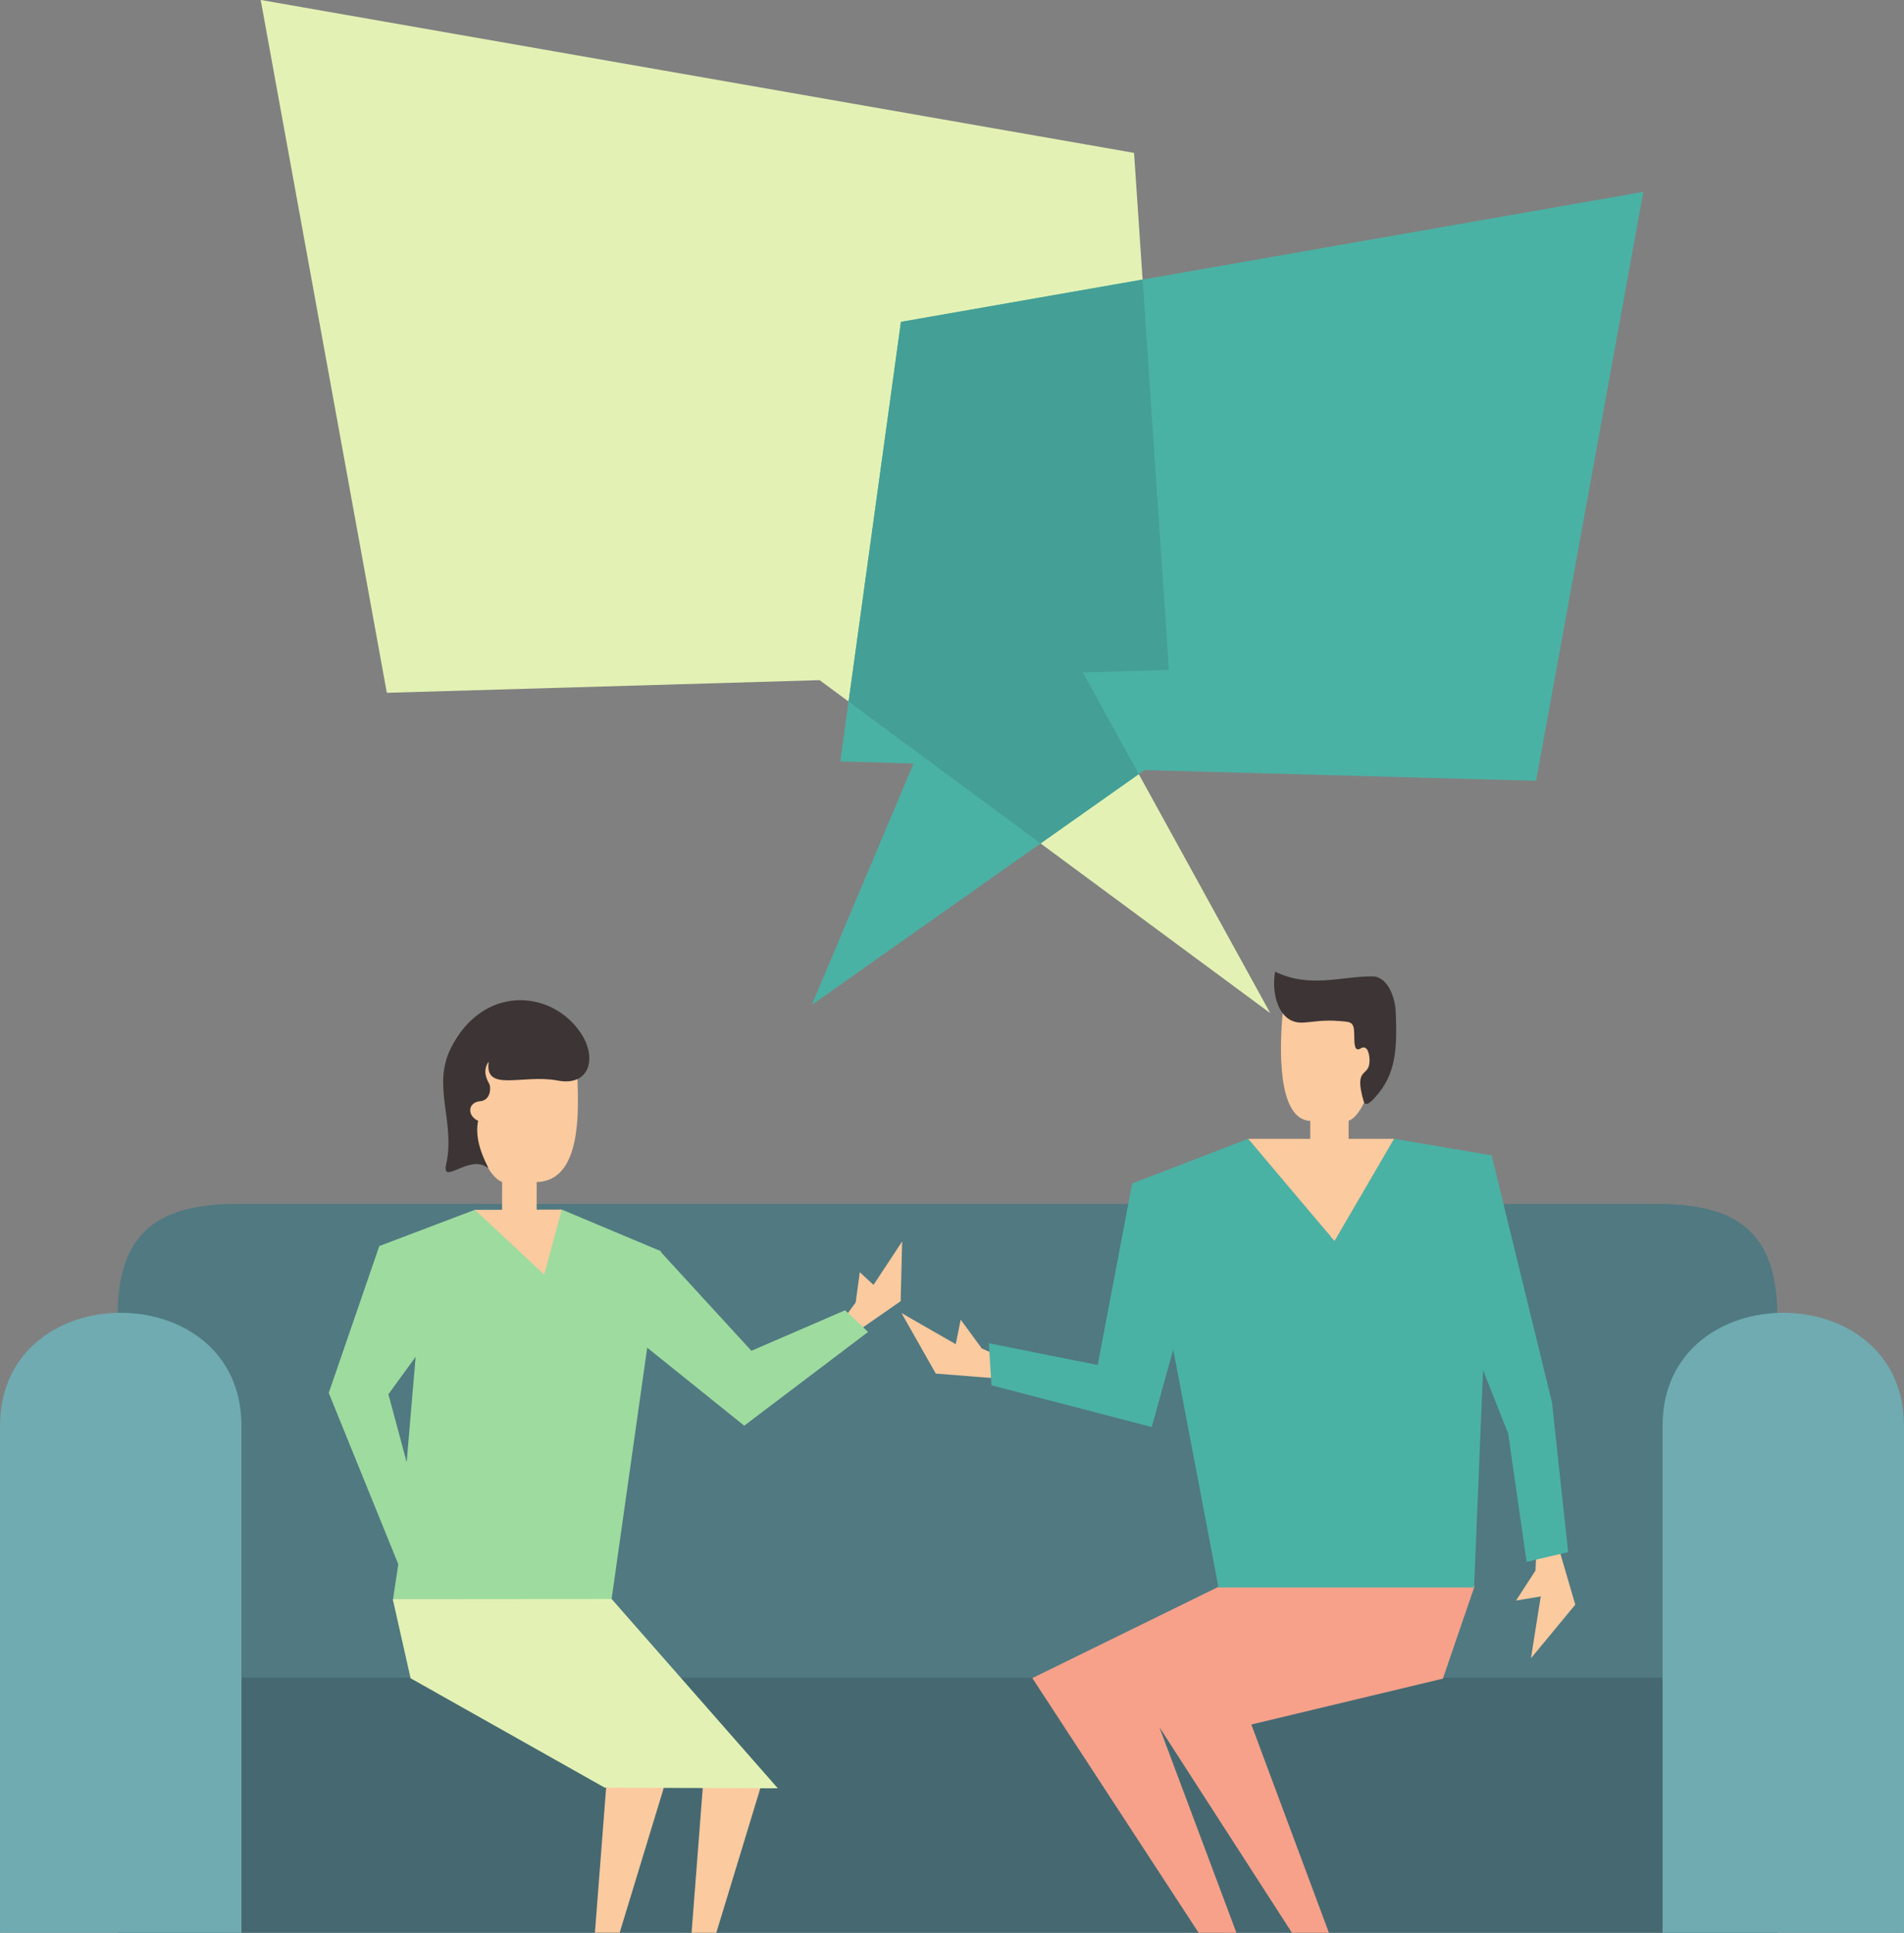 <?xml version="1.0" encoding="UTF-8"?><svg xmlns="http://www.w3.org/2000/svg" xmlns:xlink="http://www.w3.org/1999/xlink" height="559.9" preserveAspectRatio="xMidYMid meet" version="1.0" viewBox="92.6 177.1 551.8 559.9" width="551.8" zoomAndPan="magnify"><rect x="92.6" y="177.1" width="551.8" height="559.9" fill="#808080" stroke="none"/><defs><clipPath id="a"><path d="M 126 660 L 608 660 L 608 737.012 L 126 737.012 Z M 126 660"/></clipPath><clipPath id="b"><path d="M 92 557 L 645 557 L 645 737.012 L 92 737.012 Z M 92 557"/></clipPath><clipPath id="c"><path d="M 391 636 L 520 636 L 520 737.012 L 391 737.012 Z M 391 636"/></clipPath><clipPath id="d"><path d="M 265 691 L 315 691 L 315 737.012 L 265 737.012 Z M 265 691"/></clipPath></defs><g><g id="change1_1"><path d="M 168.156 177.09 L 421.258 221.391 L 431.371 371.18 L 406.418 371.906 L 460.734 470.594 L 330.141 374.133 L 204.711 377.797 L 168.156 177.09" fill="#e3f2b4" fill-rule="evenodd"/></g><g id="change2_1"><path d="M 568.852 232.684 L 353.707 270.344 L 336.141 397.668 L 357.355 398.289 L 327.875 468.199 L 424.285 400.18 L 537.781 403.293 L 568.852 232.684" fill="#4ab2a5" fill-rule="evenodd"/></g><g id="change3_1"><path d="M 423.734 258.086 L 431.371 371.18 L 406.418 371.906 L 422.625 401.352 L 394.172 421.43 L 338.535 380.332 L 353.707 270.344 L 423.734 258.086" fill="#449f96" fill-rule="evenodd"/></g><g clip-path="url(#a)" id="change4_1"><path d="M 607.688 737.012 C 447.355 737.012 287.023 737.012 126.688 737.012 L 126.688 660.367 C 287.023 660.367 447.355 660.367 607.688 660.367 L 607.688 737.012" fill="#466971" fill-rule="evenodd"/></g><g id="change5_1"><path d="M 607.688 663.113 C 447.355 663.113 287.023 663.113 126.688 663.113 L 126.688 558.164 C 126.723 533.477 139.098 526.062 160.879 525.852 C 298.418 525.852 435.957 525.852 573.496 525.852 C 595.281 526.062 607.652 533.477 607.688 558.164 L 607.688 663.113" fill="#507981" fill-rule="evenodd"/></g><g clip-path="url(#b)" id="change6_1"><path d="M 574.426 737.012 L 574.426 590.113 C 574.426 546.484 644.391 546.496 644.391 590.113 L 644.391 737.012 Z M 92.617 737.012 L 92.617 590.113 C 92.617 546.484 162.582 546.496 162.582 590.113 L 162.582 737.012 L 92.617 737.012" fill="#6fabb1" fill-rule="evenodd"/></g><g clip-path="url(#c)" id="change7_1"><path d="M 519.98 636.504 L 510.762 663.383 L 455.25 676.664 L 477.738 737.012 L 467.031 737.012 L 428.59 677.41 L 450.934 737.012 L 439.984 737.012 L 391.789 663.223 L 446.32 636.496 L 519.98 636.504" fill="#f7a18b" fill-rule="evenodd"/></g><g id="change8_1"><path d="M 383.281 570.441 L 377.137 567.742 L 371.02 559.383 L 369.586 566.5 L 353.859 557.469 L 363.797 575.008 L 381.508 576.414 L 383.281 570.441" fill="#fbca9f" fill-rule="evenodd"/></g><g id="change8_2"><path d="M 537.934 625.367 L 537.598 632.07 L 531.965 640.766 L 539.125 639.57 L 536.285 657.48 L 549.137 641.949 L 544.145 624.898 L 537.934 625.367" fill="#fbca9f" fill-rule="evenodd"/></g><g id="change2_2"><path d="M 524.969 511.816 L 496.613 506.996 L 479.371 536.602 L 454.34 506.996 L 423.273 519.016 L 445.742 636.984 L 519.805 636.984 L 524.969 511.816" fill="#4ab2a5" fill-rule="evenodd"/></g><g id="change8_3"><path d="M 496.613 506.996 L 454.34 506.996 L 477.328 534.219 C 478.555 535.441 477.871 535.102 479.371 536.602 L 496.613 506.996" fill="#fbca9f" fill-rule="evenodd"/></g><g id="change2_3"><path d="M 524.883 511.777 L 542.383 583.367 L 547.066 626.727 L 535.027 629.551 L 529.695 592.414 L 516.461 559.062 L 524.883 511.777" fill="#4ab2a5" fill-rule="evenodd"/></g><g id="change2_4"><path d="M 448.961 509.176 L 426.387 590.496 L 379.941 578.406 L 379.176 566.23 L 410.727 572.523 L 420.711 519.953 L 448.961 509.176" fill="#4ab2a5" fill-rule="evenodd"/></g><g id="change8_4"><path d="M 485.637 470.98 C 480.723 470.98 464.848 465.406 464.367 470.297 C 463.414 480.035 462.637 501.402 472.328 501.816 L 472.328 512.562 L 483.441 512.562 L 483.441 501.777 C 486.191 500.863 489.785 494.844 490.047 487.086 C 491.492 486.281 492.578 484.844 492.578 481.301 C 492.578 479.48 491.801 478.703 491.117 477.016 C 489.875 473.938 488.652 470.98 485.637 470.98" fill="#fbca9f" fill-rule="evenodd"/></g><g id="change9_1"><path d="M 497.098 470.266 C 496.941 465.98 494.738 459.941 490.281 459.941 C 481.191 459.941 472.105 463.449 462.141 458.578 C 461.02 464.723 463.027 473.734 470.219 473.328 C 473.699 473.133 475.984 472.477 480.883 472.895 C 484.133 473.172 485.043 473.016 485.078 476.84 C 485.098 479.074 485.012 482.012 486.922 480.82 C 488.809 479.641 489.496 482.254 489.516 484.227 C 489.566 489.531 484.793 485.695 487.801 496.117 C 488.398 498.184 490.52 495.758 492.215 493.676 C 497.699 486.945 497.398 478.48 497.098 470.266" fill="#3c3435" fill-rule="evenodd"/></g><g id="change8_5"><path d="M 235.629 484.648 C 241.188 484.648 259.477 478.32 259.688 483.879 C 260.105 494.891 262.512 519.168 248.133 519.523 L 248.133 531.68 L 238.109 531.68 L 238.109 519.48 C 235.961 518.77 233.352 515.289 231.848 510.309 C 229.547 502.664 227.777 507.312 227.777 496.324 C 227.777 494.266 228.656 493.387 229.43 491.477 C 230.836 487.992 232.219 484.648 235.629 484.648" fill="#fbca9f" fill-rule="evenodd"/></g><g id="change9_2"><path d="M 221.91 514.332 C 224.645 502.211 217.715 491.797 223.246 480.766 C 232.602 462.105 252.641 463.777 261.016 476.504 C 265.641 483.531 263.559 491.922 254.18 490.117 C 244.105 488.184 232.785 493.727 234.266 484.547 C 231.883 487.965 234.477 490.781 234.59 491.645 C 234.91 494.145 233.766 495.93 231.762 496.113 C 228.117 496.414 227.922 500.309 231.168 501.785 C 229.641 509.051 235.141 516.352 233.863 515.363 C 228.637 511.316 220.453 520.797 221.91 514.332" fill="#3c3435" fill-rule="evenodd"/></g><g id="change8_6"><path d="M 337.188 559.07 L 340.582 554.414 L 341.777 545.645 L 345.758 549.316 L 354.055 536.73 L 353.621 554.043 L 341.086 562.738 L 337.188 559.07" fill="#fbca9f" fill-rule="evenodd"/></g><g clip-path="url(#d)" id="change8_8"><path d="M 268.531 691.52 L 265.016 736.977 L 272.184 736.977 L 286.035 691.52 Z M 296.539 691.551 L 293.027 737.012 L 300.191 737.012 L 314.043 691.551 L 296.539 691.551" fill="#fbca9f" fill-rule="evenodd"/></g><g id="change8_7"><path d="M 230.207 527.574 L 255.434 527.504 L 250.977 552.215 C 260.754 552.75 250.516 552.965 249.246 554.234 L 230.207 527.574" fill="#fbca9f" fill-rule="evenodd"/></g><g id="change10_1"><path d="M 263.086 553.785 L 308.285 590.105 L 344.184 562.945 L 337.516 556.668 L 310.359 568.41 L 283.965 539.629 L 263.086 553.785" fill="#9edb9f" fill-rule="evenodd"/></g><g id="change10_2"><path d="M 187.871 580.609 L 202.527 538.066 L 230.23 527.559 L 250.316 546.336 L 255.426 527.504 L 284.133 539.555 L 269.828 640.469 L 206.484 640.512 L 208.031 630.242 Z M 213.059 570.148 L 205.164 580.996 L 210.453 600.664 L 213.059 570.148" fill="#9edb9f" fill-rule="evenodd"/></g><g id="change1_2"><path d="M 318.02 695.152 L 269.863 640.32 L 206.43 640.371 L 211.594 663.27 L 267.852 694.957 L 318.02 695.152" fill="#e3f2b4" fill-rule="evenodd"/></g></g></svg>